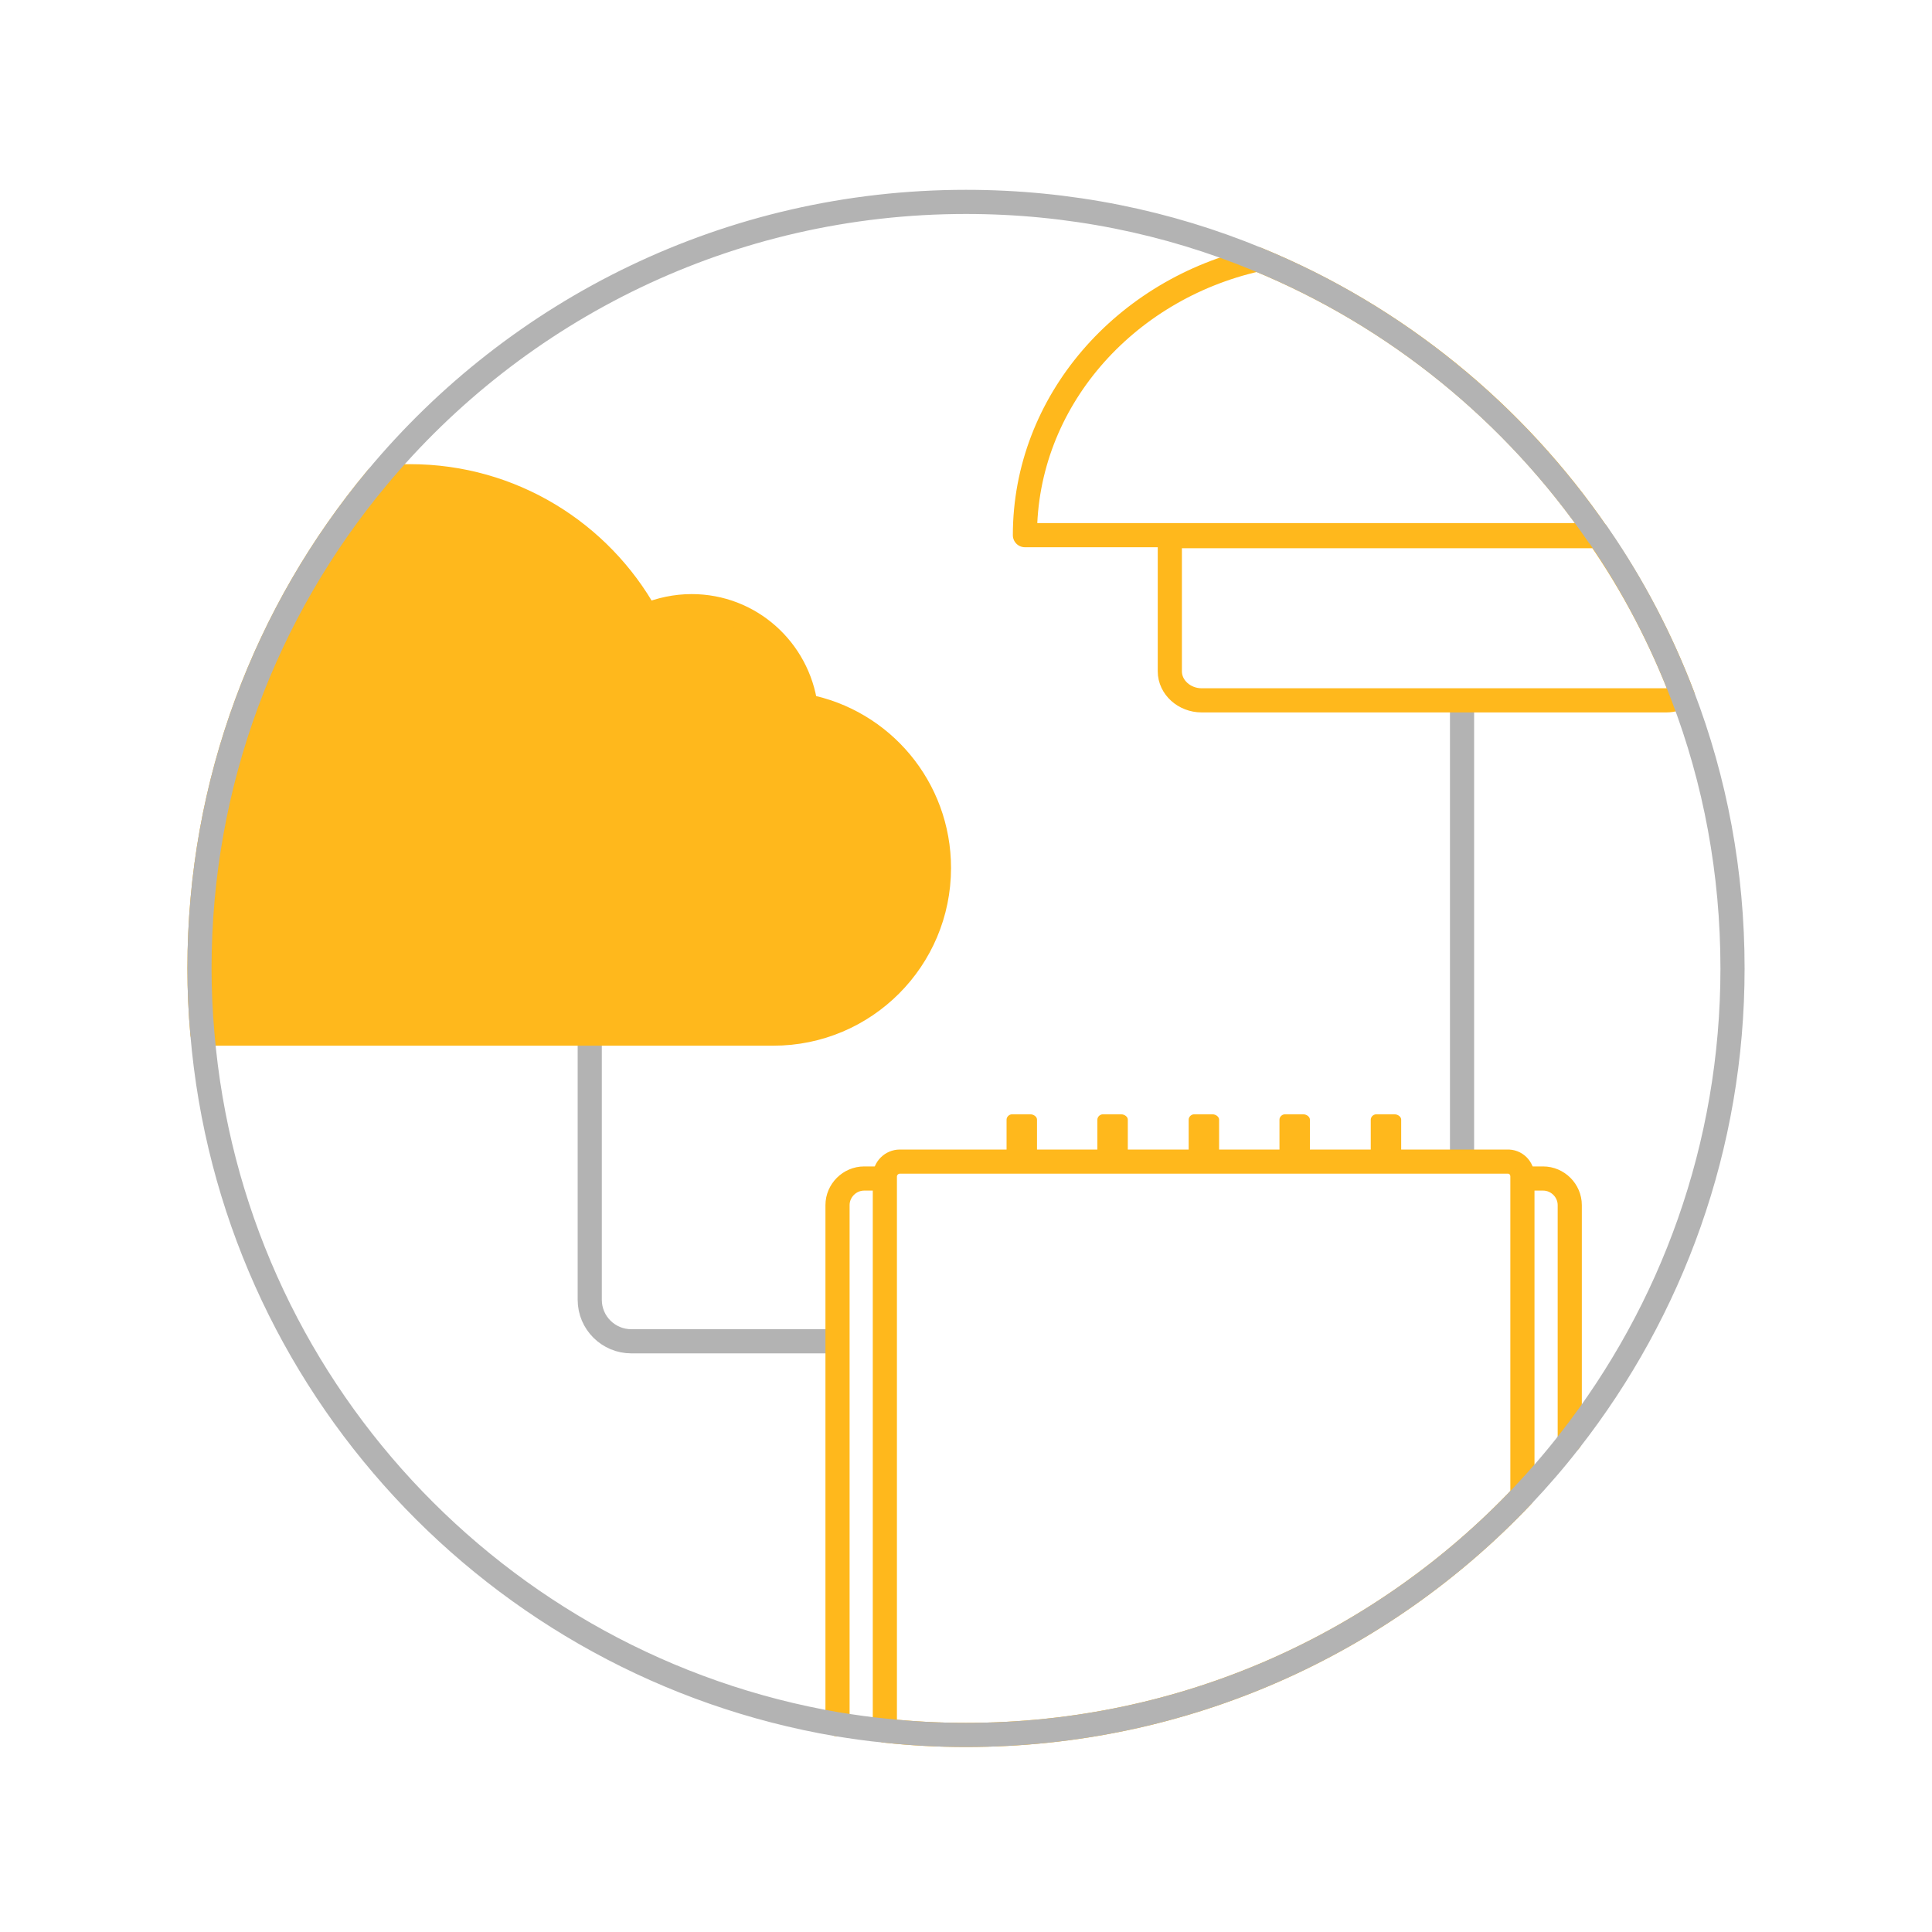 <?xml version="1.0" encoding="UTF-8"?> <!-- Generator: Adobe Illustrator 28.1.0, SVG Export Plug-In . SVG Version: 6.00 Build 0) --> <svg xmlns="http://www.w3.org/2000/svg" xmlns:xlink="http://www.w3.org/1999/xlink" version="1.1" id="Layer_1" x="0px" y="0px" viewBox="0 0 400 400" style="enable-background:new 0 0 400 400;" xml:space="preserve"> <style type="text/css"> .st0{fill:none;stroke:#B3B3B3;stroke-width:5;stroke-miterlimit:10;} .st1{fill:none;stroke:#FFB81C;stroke-width:5;stroke-linecap:round;stroke-linejoin:round;stroke-miterlimit:10;} .st2{fill:#FFB81C;stroke:#FFB81C;stroke-width:5;stroke-linecap:round;stroke-linejoin:round;stroke-miterlimit:10;} .st3{fill:#FFB81C;} </style> <line class="st0" x1="302.7" y1="145" x2="302.7" y2="239.4"></line> <g id="HD2_Dome_00000147184280887547072570000013131044451406437296_"> <path class="st1" d="M330.9,110.8H212.2c0-27.6,20.6-50.9,48.2-57.1c0,0,0,0,0,0C289.1,65.5,313.6,85.5,330.9,110.8z"></path> <path class="st1" d="M348.4,144.1c-1,0.5-2.1,0.9-3.4,0.9h-96.2c-3.6,0-6.6-2.7-6.6-6v-28h88.8 C338.1,121.2,343.9,132.3,348.4,144.1z"></path> </g> <path class="st0" d="M122.1,214v55.1c0,4.8,3.9,8.6,8.6,8.6h42.7"></path> <path class="st2" d="M194.4,179.7c0,18.9-15.3,34.3-34.3,34.3H41.9c-0.4-4.5-0.6-9-0.6-13.5c0-38.6,13.8-74,36.7-101.5 c2.3-0.3,4.6-0.4,6.9-0.4c21.1,0,39.4,11.7,48.9,28.8c2.9-1.2,6.1-1.9,9.4-1.9c12.1,0,22,9,23.6,20.7 C182.6,149.2,194.4,163.1,194.4,179.7z"></path> <g> <path class="st1" d="M315.2,243.6v66.1c-28.9,30.5-69.8,49.5-115.2,49.5c-5.7,0-11.3-0.3-16.8-0.9V243.6c0-1.7,1.4-3.1,3.1-3.1H312 C313.8,240.4,315.2,241.8,315.2,243.6z"></path> <g> <path class="st1" d="M183.1,244h-4.2c-3,0-5.5,2.5-5.5,5.5V357"></path> <path class="st1" d="M325,298.3c0-16.3,0-32.5,0-48.8c0-3-2.5-5.5-5.5-5.5c-1.4,0-2.8,0-4.2,0"></path> </g> <g> <path class="st3" d="M283.8,239.4v-7.6c0-0.6,0.6-1.2,1.4-1.1h3.5c0.7,0,1.4,0.5,1.4,1.1v7.6L283.8,239.4z"></path> <path class="st3" d="M264.9,239.4v-7.6c0-0.6,0.6-1.2,1.4-1.1h3.5c0.7,0,1.4,0.5,1.4,1.1v7.6H264.9z"></path> <path class="st3" d="M246.1,239.4v-7.6c0-0.6,0.6-1.2,1.4-1.1h3.5c0.7,0,1.4,0.5,1.4,1.1l0,7.6L246.1,239.4z"></path> <path class="st3" d="M227.2,239.4v-7.6c0-0.6,0.6-1.2,1.4-1.1h3.5c0.7,0,1.4,0.5,1.4,1.1v7.6H227.2z"></path> <path class="st3" d="M208.4,239.4v-7.6c0-0.6,0.6-1.2,1.4-1.1l3.5,0c0.7,0,1.4,0.5,1.4,1.1v7.6H208.4z"></path> </g> </g> <g> <path class="st0" d="M358.7,200.5c0,36.9-12.6,70.8-33.7,97.8c-3.1,4-6.4,7.8-9.8,11.4c-28.9,30.5-69.8,49.5-115.2,49.5 c-5.7,0-11.3-0.3-16.8-0.9c-3.3-0.3-6.6-0.8-9.8-1.3C102.8,345,48,286.5,41.9,214c-0.4-4.5-0.6-9-0.6-13.5 c0-38.6,13.8-74,36.7-101.5C107.1,64,151,41.8,200,41.8c21.4,0,41.8,4.2,60.4,11.9c0,0,0,0,0,0c28.7,11.8,53.1,31.8,70.5,57.1 c0.1,0.1,0.1,0.2,0.2,0.2c7,10.2,12.8,21.3,17.3,33.1C355.1,161.6,358.7,180.6,358.7,200.5z"></path> </g> </svg> 